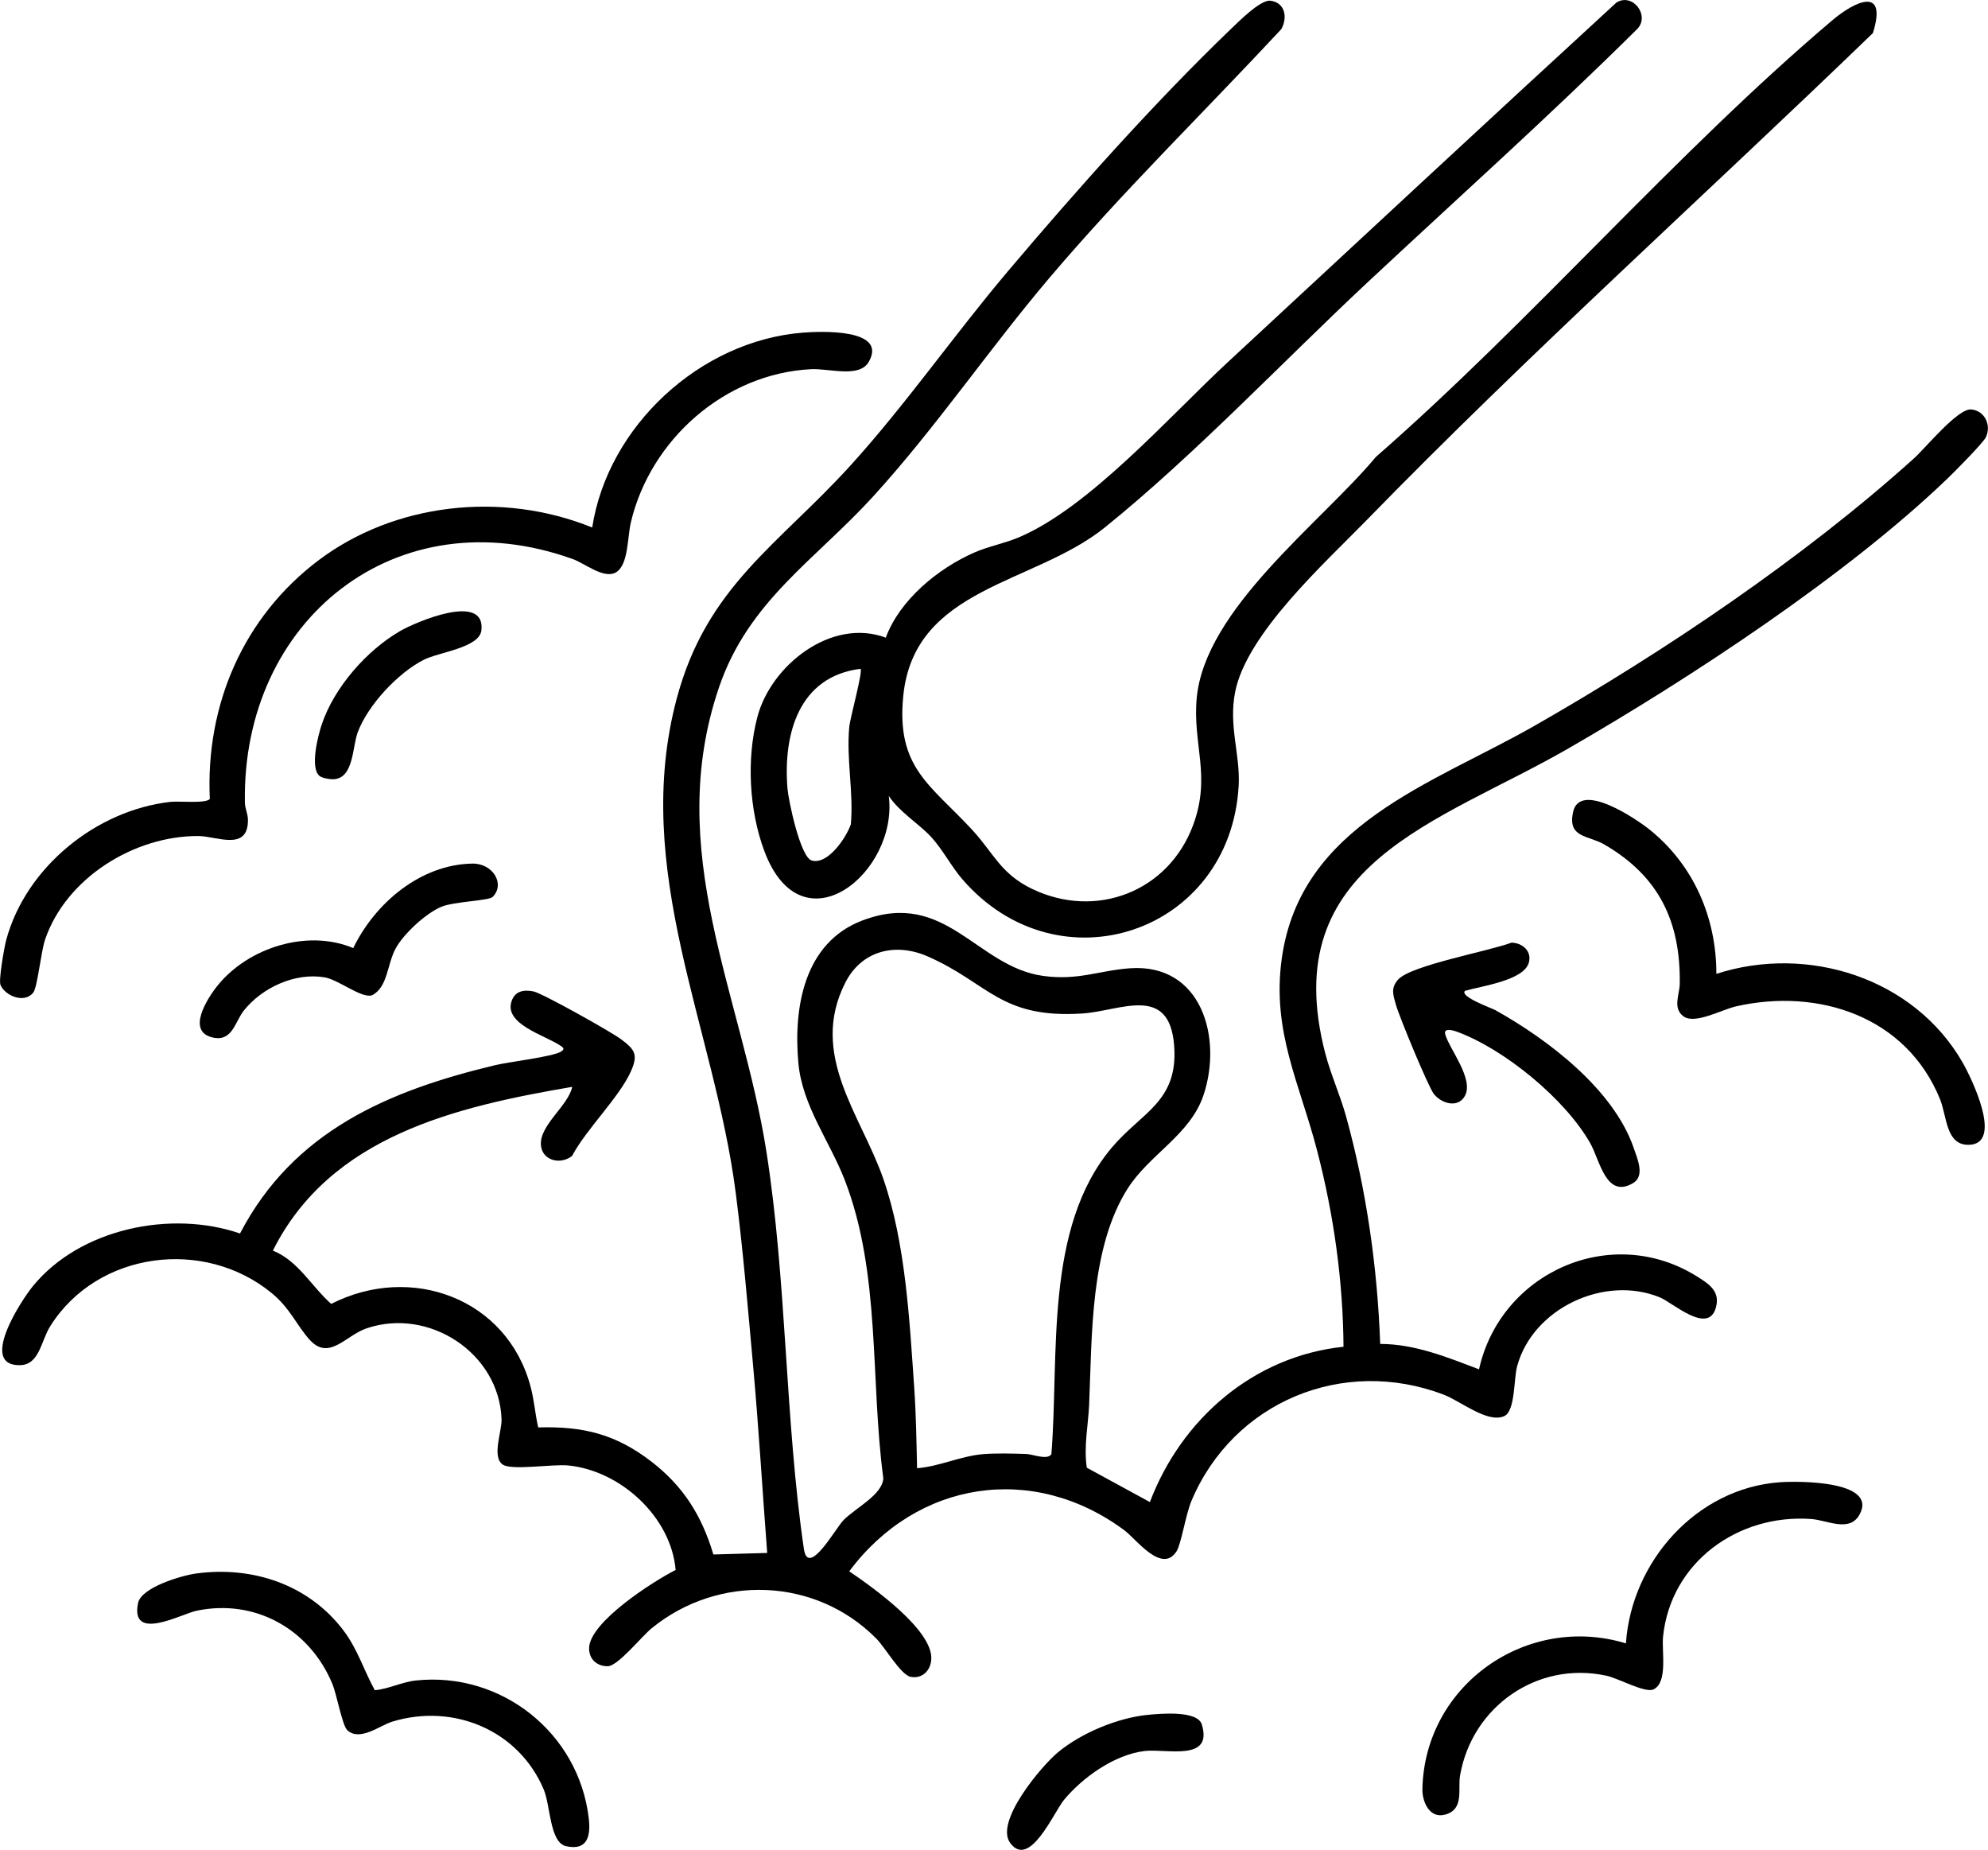 <svg viewBox="0 0 494.68 460.21" xmlns="http://www.w3.org/2000/svg" data-name="Layer 1" id="Layer_1">
  <path d="M270.47,365.16l15.66,8.53c7.87-20.74,25.84-36.29,48.18-38.64-.12-16.42-2.42-32.79-6.53-48.65-4.35-16.81-11.35-29.74-8.84-47.89,4.63-33.44,37.53-43.46,62.92-57.96,32.2-18.39,66.88-41.72,94.41-66.52,2.89-2.61,10.89-12.45,14.22-12.17s5.08,3.85,3.68,6.88c-.65,1.42-7.8,8.61-9.46,10.21-25.06,24.11-64.14,49.78-94.41,67.23-32.3,18.62-72.75,28.59-60.56,75.78,1.36,5.26,3.81,10.7,5.23,15.86,5.07,18.41,7.77,37.44,8.47,56.53,8.59,0,16.7,3.31,24.59,6.32,5.33-24.1,32.94-36.53,54.34-23.05,2.92,1.84,5.78,3.67,4.57,7.79-1.97,6.7-10.73-1.35-13.92-2.65-13.83-5.66-31.66,2.79-35.52,17.18-.83,3.09-.46,11.05-3.13,12.33-4.1,1.97-10.87-3.67-15.1-5.29-25.07-9.59-52.44,1.77-62.82,26.47-1.38,3.27-2.54,10.69-3.68,12.48-3.64,5.73-10.05-3.03-12.95-5.19-22.76-16.92-51.69-12.39-68.5,10.18,5.67,3.85,20.7,14.48,20.42,21.77-.11,2.87-2.22,5.04-5.15,4.48-2.43-.47-6.37-7.33-8.5-9.48-15.1-15.3-39.32-16.14-55.91-2.63-2.53,2.06-8.43,9.45-10.95,9.47-2.75.03-4.74-1.83-4.64-4.61.25-6.47,15.95-16.52,21.53-19.34-1.11-13.12-13.65-24.72-26.76-26-3.84-.38-14.14,1.31-16.29-.23-2.75-1.97-.16-8.26-.27-11.27-.57-16.48-18.13-27.93-33.67-22.58-5.16,1.78-9.26,8.15-14.09,2.8-3.29-3.65-4.83-7.83-9.46-11.62-16.77-13.76-43.32-10.41-55.06,8.22-2.35,3.72-2.69,9.6-7.49,9.73-10.4.27.15-15.99,3.16-19.67,11.72-14.33,34.38-18.99,51.53-13.09,13.29-25.48,36.94-35.54,63.56-41.89,3.43-.82,14.2-2.06,16.32-3.36,1.2-.73.34-1.16-.46-1.67-3.75-2.42-13.53-5.19-11.91-10.66.8-2.7,2.98-3.15,5.52-2.64,2.21.45,19.45,10.12,21.82,11.92,3.26,2.47,4.31,3.67,2.47,7.85-2.86,6.5-11.17,14.49-14.69,21.15-2.89,2.31-7.52,1.17-7.76-2.77-.3-4.94,6.82-9.73,7.8-14.41-28.96,4.95-60.19,12.2-74.49,40.74,6.28,2.51,9.64,8.95,14.51,13.26,19.89-10.14,43.84-1.38,49.63,20.66.93,3.54,1.09,6.6,1.88,10.07,11.2-.32,19.25,1.66,28.1,8.45,8,6.15,12.59,13.47,15.49,23.16l13.39-.38c-1.19-15.56-2.11-31.19-3.52-46.73-1.27-13.99-2.51-28.91-4.3-42.79-5.31-41.31-26.1-80.32-14.68-123.08,7.45-27.9,25.35-38.24,43.24-57.96,13.69-15.08,25.81-32.51,39.01-48.13,16.95-20.06,36.68-42.24,55.57-60.38,1.99-1.91,7.43-7.38,9.86-7.1,3.71.44,4.36,4.15,2.75,7.07-19.17,20.6-39.43,40.36-57.65,61.82-14.95,17.61-28.4,37.44-43.93,54.46-14.42,15.79-31.01,26-38.32,47.41-13.93,40.8,5.6,76.36,11.76,115.47,5.11,32.49,4.62,66.6,9.33,98.9,1.06,7.29,7.85-5.02,9.82-7.07,2.89-3.01,9.8-6.35,9.95-10.5-3.27-24.43-.58-50.86-9.58-74.13-3.77-9.73-10.6-18.53-11.56-29.2-1.25-13.85,1.47-29.89,15.89-35.39,20.84-7.94,28.39,11.51,45.07,13.78,8.74,1.19,13.94-1.38,21.61-1.91,17.74-1.23,23.05,17.26,18.24,31.59-3.32,9.88-13.49,14.72-18.9,23.27-9.34,14.76-8.82,36.68-9.55,53.7-.22,5.02-1.38,10.47-.58,15.71ZM228.19,365.27c5.68-.45,10.74-3.03,16.53-3.51,3.2-.26,7.3-.14,10.56-.04,1.79.06,5.27,1.61,6.34.07,1.97-24.54-1.84-56.31,15.05-76.31,7.46-8.83,16.54-11.39,15.5-25.31-1.15-15.48-13.39-8.64-22.84-8.03-20.48,1.32-23.31-7.58-38.54-14.22-7.95-3.47-16.37-1.48-20.44,6.53-9.15,17.97,3.94,32.98,9.43,48.76,5.56,15.99,6.53,35.1,7.71,52.02.46,6.62.56,13.39.71,20.02Z"></path>
  <path d="M340.18,70.35c-20.94,19.58-43.12,43.03-65.27,60.88-17.65,14.23-47.45,14.77-50.15,41.92-1.77,17.87,6.72,22.02,17.14,33.29,5.33,5.76,7.05,10.89,14.85,14.67,15.98,7.73,34.03.7,40.15-15.87,4.51-12.2-.15-19.93.87-31.45,1.99-22.32,31.02-43.81,44.6-60.12,38.89-33.97,74.3-75.35,113.51-108.57,5.84-4.95,13.8-8.54,10.16,3.13-41.91,40.47-85.54,79.67-126.09,121.29-10.27,10.54-29.71,28.06-32.6,42.6-1.69,8.54,1.3,15.56.87,23.34-2.04,36.66-44.79,51.02-68.77,23.27-2.75-3.18-4.89-7.41-7.76-10.52-3.04-3.29-7.85-6.15-10.53-10.19,2.41,18.99-21.6,38.75-30.96,13.73-3.79-10.12-4.49-22.97-1.73-33.42,3.38-12.81,18.42-24.74,31.94-19.69,3.47-9.4,13.03-17.25,22.06-21.19,3.54-1.55,7.46-2.25,11.01-3.75,17.59-7.41,37.64-30.25,52.01-43.57,32.15-29.79,64.38-59.8,96.74-89.5,4.04-2.51,8.41,3.26,5.17,6.58-21.83,21.65-44.77,42.16-67.22,63.14ZM214.13,166.39c-15.33,1.9-19.29,16.14-18.18,29.77.25,3.03,3.21,17.13,6.03,17.92,4.03,1.13,8.56-5.64,9.74-9,.71-8.08-1.16-16.19-.39-24.29.21-2.17,3.43-13.8,2.8-14.41Z"></path>
  <path d="M147.36,131.24c3.89-25.24,26.88-46.46,52.38-48.48,4.11-.33,21.28-1.16,16.43,7.27-2.34,4.08-9.81,1.59-14.36,1.82-21.39,1.08-39.94,17.46-44.83,38.1-.89,3.76-.57,10.64-3.74,12.46-2.95,1.7-7.69-2.22-10.6-3.28-44.04-15.93-82.54,15.2-81.7,60.62.03,1.35.75,2.74.76,4.23.04,7.94-7.82,4.02-12.36,4.01-15.93-.07-32.85,10.41-38.1,25.7-1.04,3.02-1.92,11.89-2.94,13.22-2.2,2.84-6.99.87-8.17-1.85-.52-1.19.93-9.4,1.42-11.23,4.9-18.08,22.38-32.25,40.86-34.34,2.14-.24,8.94.49,9.8-.74-1.08-23.41,8.34-45.25,27.07-59.37s45.42-17.34,68.1-8.14Z"></path>
  <path d="M404.58,408.85c1.39-20.38,17.57-38.6,38.28-40.09,4.46-.32,24.36-.47,19.91,7.94-2.48,4.69-8.06,1.48-12.12,1.2-18.15-1.28-34.91,10.7-36.83,29.28-.37,3.61,1.26,11.43-2.4,13.12-2.06.96-8.72-2.77-11.7-3.41-17.17-3.72-33.43,7.67-36.41,24.82-.6,3.49,1.1,8.37-3.68,9.73-3.88,1.1-5.77-3.15-5.69-6.4.58-25.86,25.96-43.7,50.65-36.19Z"></path>
  <path d="M427.08,242.28c22.75-7.36,49.19,1.02,61.26,22.02,2.16,3.76,10.25,20.23,1.65,20.51-5.83.19-5.48-7.01-7.26-11.38-8.37-20.54-30.18-27.71-50.73-23.07-3.53.8-10.22,4.54-13.05,2.52s-1.01-5.5-.97-8.1c.22-15.55-5.18-26.79-18.78-34.69-4.01-2.33-9.14-1.57-7.78-8.03,1.66-7.86,15.72,1.64,19.14,4.4,10.89,8.8,16.54,21.85,16.53,35.83Z"></path>
  <path d="M86.41,430.44c-1.22-1.14-2.65-8.94-3.67-11.43-5.63-13.64-19.18-21.33-33.8-18.29-3.84.8-16.59,7.91-14.59-1.9.8-3.92,10.88-6.88,14.47-7.36,14.06-1.91,28.06,2.77,36.7,14.24,3.45,4.58,5.03,9.85,7.74,14.8,3.49-.31,6.7-2.05,10.28-2.43,21.21-2.21,40.41,13.01,42.95,34.17.53,4.43-.22,8.26-5.63,7.06-4.09-.91-3.86-10.07-5.57-14.12-6.24-14.75-22.48-21.5-37.66-16.87-3.08.94-8.11,5.03-11.21,2.13Z"></path>
  <path d="M364.53,246.5c-1.37,1.46,6.66,4.31,7.51,4.78,13.1,7.29,29.48,19.72,34.5,34.37.9,2.63,2.82,6.9-.15,8.67-6.75,4.02-8.26-5.58-10.64-9.82-6.18-11-21.42-23.54-33.29-27.85-.93-.34-3.33-1.01-2.83.71,1.08,3.7,7.17,11.1,4.89,15.27-1.75,3.19-5.87,1.88-7.73-.47-1.39-1.76-8.65-19.34-9.44-22.19-.68-2.44-1.38-4.2.62-6.34,3.29-3.52,22.68-7.03,28.15-9.12,2.74.08,5.1,2.12,4.3,4.98-1.26,4.48-11.84,5.81-15.88,7.02Z"></path>
  <path d="M122.6,223.14c-.93.94-9.56,1.15-12.69,2.42-3.88,1.58-9.43,6.71-11.43,10.35-2.18,3.95-1.93,9.66-5.92,11.71-2.66.8-8.3-3.88-11.77-4.47-7.37-1.26-15.63,2.57-20.16,8.32-2.11,2.68-2.81,7.61-7.46,6.7-7.07-1.39-1.53-9.91,1.06-13.09,7.64-9.36,22.28-14,33.67-9.21,5.4-11.16,16.7-20.8,29.62-21.02,5.12-.09,8.26,5.08,5.07,8.29Z"></path>
  <path d="M285.68,426.62c3-.29,12.27-1.15,13.36,2.38,2.89,9.36-8.82,5.99-14.2,6.62-7.46.87-15.45,6.54-20.12,12.21-2.47,2.99-8.58,17.33-13.39,10.61-3.81-5.33,7.88-19.17,11.99-22.55,5.83-4.8,14.85-8.55,22.36-9.27Z"></path>
  <path d="M79.37,192.92c-2.21-2.2-.24-9.9.69-12.68,3.08-9.2,11.19-18.47,19.58-23.29,3.87-2.22,21.19-9.66,20.15-.15-.48,4.36-10.51,5.41-14.35,7.35-6.4,3.23-13.91,11.29-16.42,18.02-1.37,3.68-.98,11.36-5.94,11.69-.96.06-3.04-.27-3.71-.93Z"></path>
</svg>